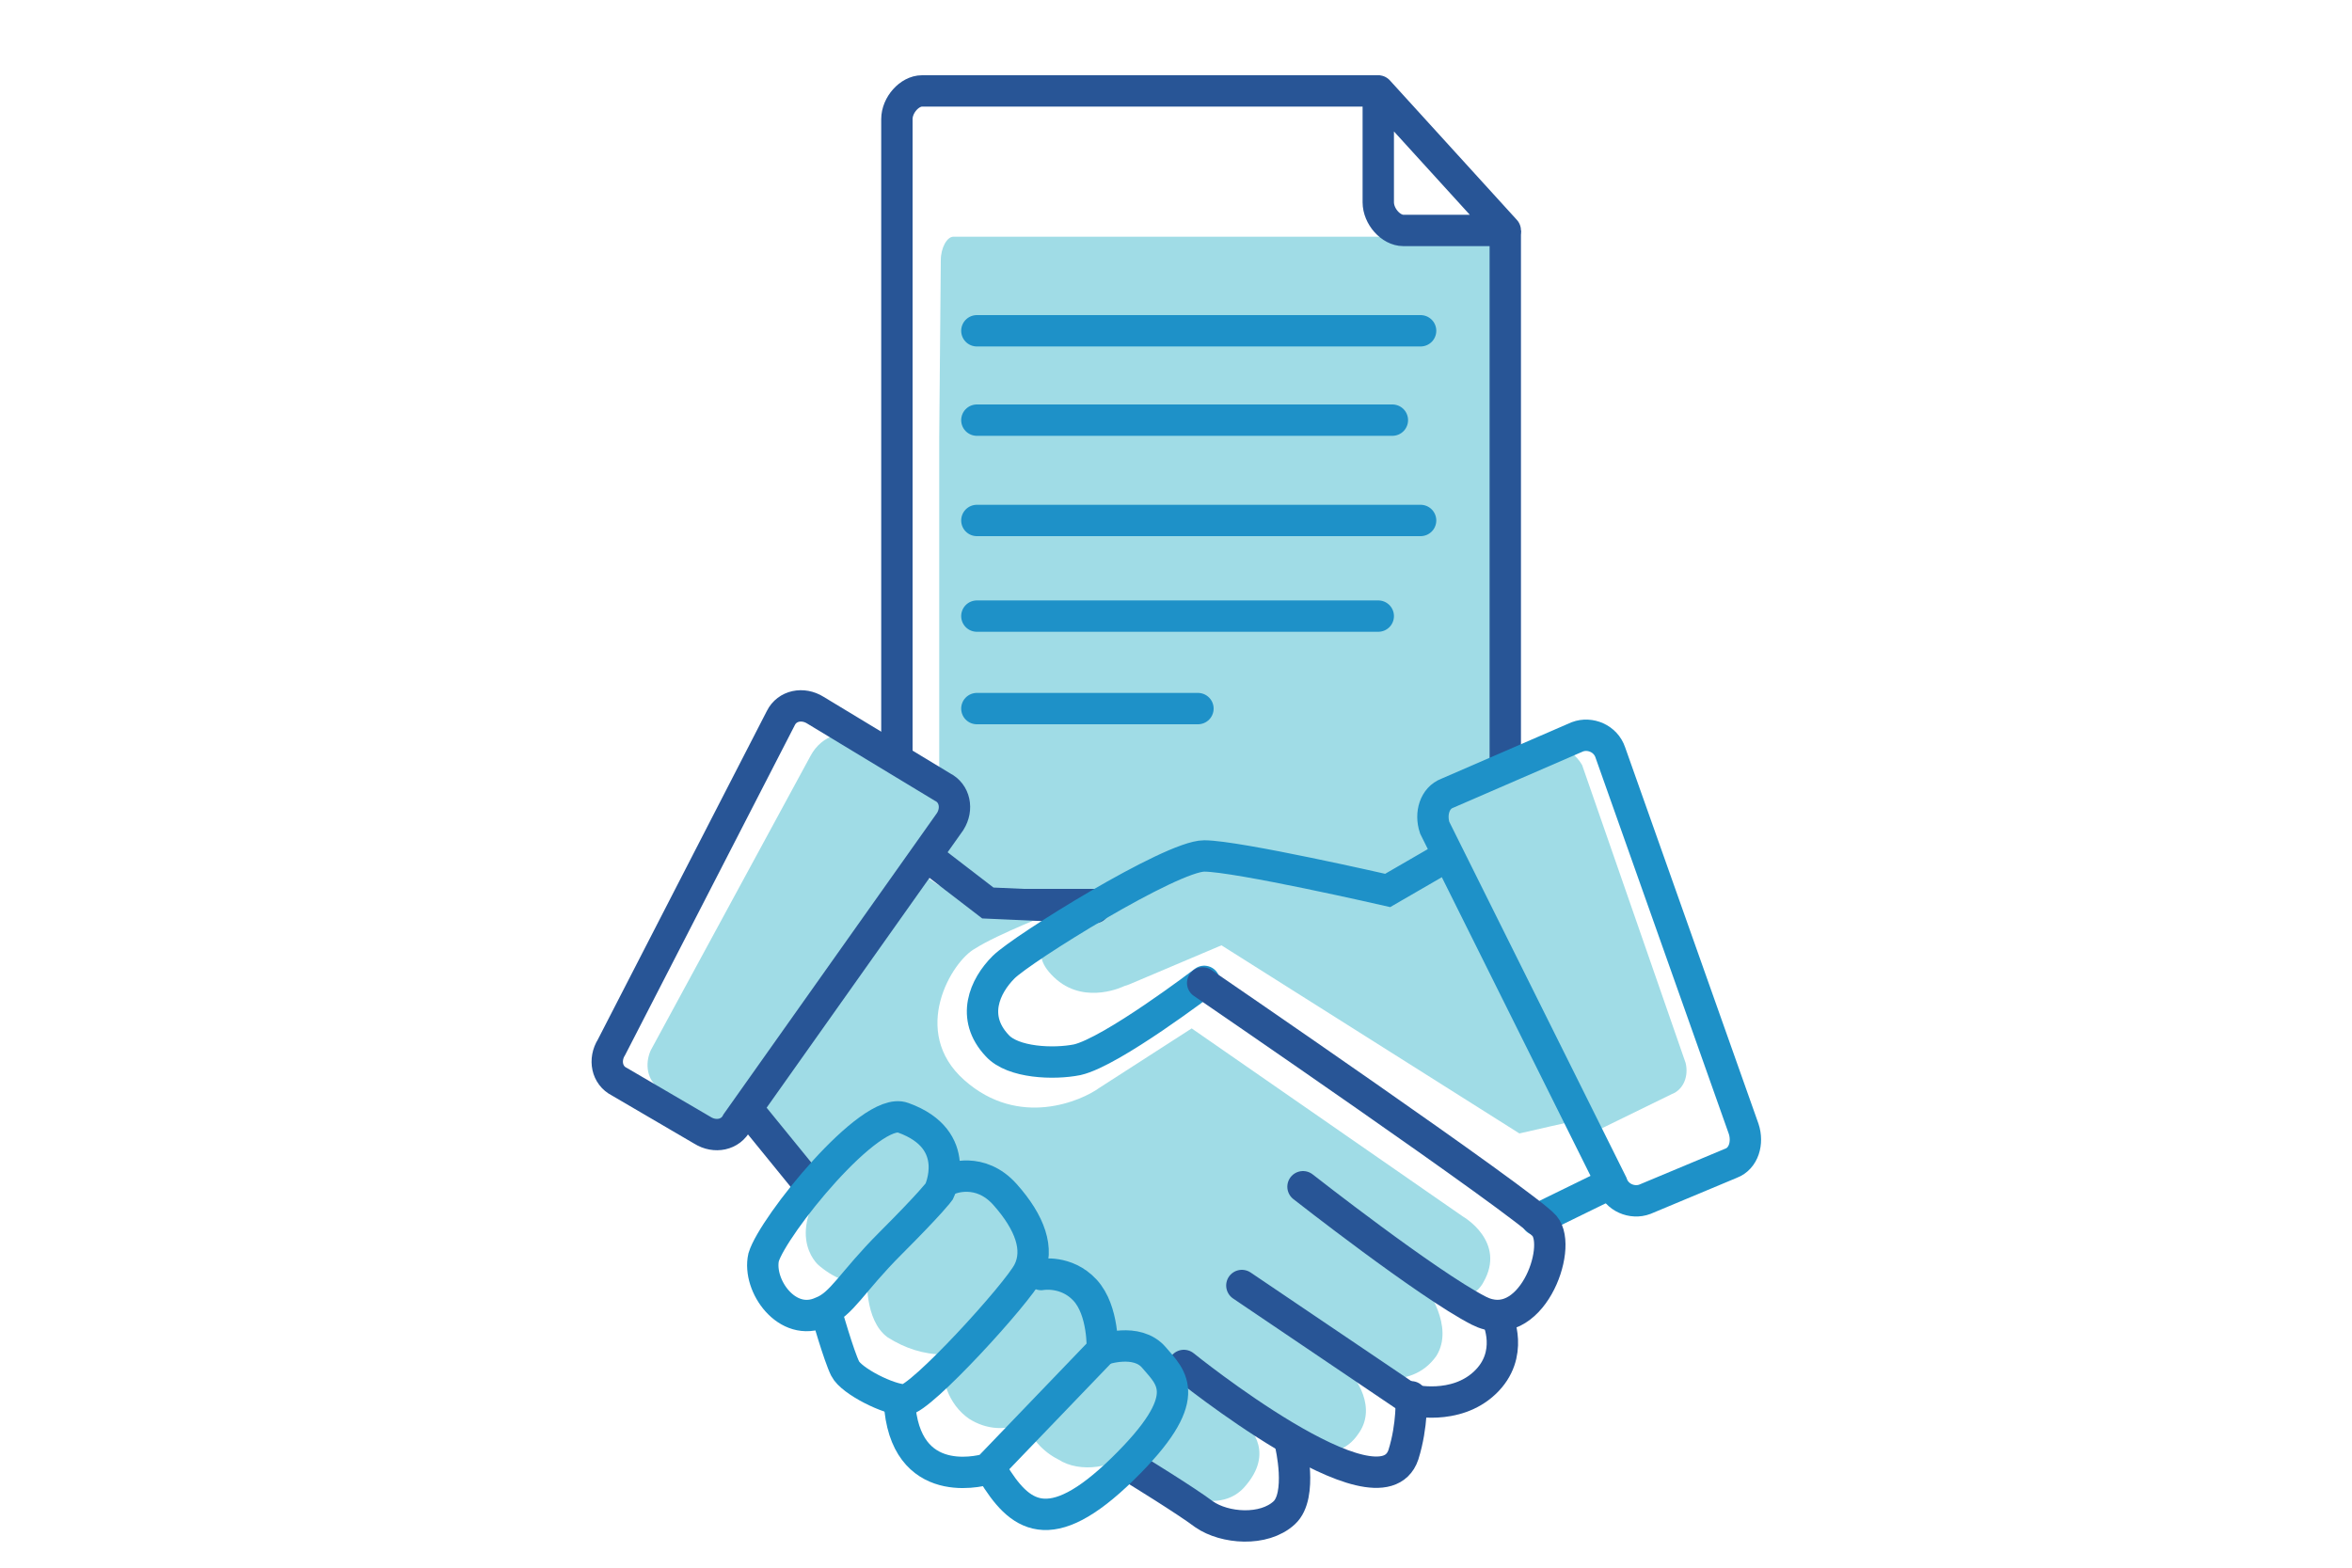 <?xml version="1.0" encoding="utf-8"?>
<!-- Generator: Adobe Illustrator 26.0.3, SVG Export Plug-In . SVG Version: 6.00 Build 0)  -->
<svg version="1.1" id="Ebene_1" xmlns="http://www.w3.org/2000/svg" xmlns:xlink="http://www.w3.org/1999/xlink" x="0px" y="0px"
	 viewBox="0 0 150 100" style="enable-background:new 0 0 150 100;" xml:space="preserve">
<style type="text/css">
	.st0{fill:#FFFFFF;stroke:#1E91C8;stroke-width:2;stroke-linecap:round;stroke-linejoin:round;stroke-miterlimit:10;}
	.st1{fill:#FFFFFF;}
	.st2{fill:#A0DCE6;}
	.st3{fill:none;stroke:#285596;stroke-width:2;stroke-linecap:round;stroke-linejoin:round;stroke-miterlimit:10;}
	.st4{fill:none;stroke:#1E91C8;stroke-width:2;stroke-linecap:round;stroke-linejoin:round;stroke-miterlimit:10;}
	.st5{fill:none;stroke:#285596;stroke-width:2;stroke-miterlimit:10;}
	.st6{fill:#A0DCE6;stroke:#285596;stroke-width:2;stroke-linecap:round;stroke-linejoin:round;stroke-miterlimit:10;}
	.st7{fill:#FFFFFF;stroke:#1E91C8;stroke-width:2;stroke-miterlimit:10;}
	.st8{fill:#FFFFFF;stroke:#285596;stroke-width:2;stroke-linecap:round;stroke-linejoin:round;stroke-miterlimit:10;}
	.st9{fill:none;stroke:#1E91C8;stroke-width:2;stroke-linecap:round;stroke-linejoin:round;stroke-miterlimit:9.999;}
	.st10{fill:#FFFFFF;stroke:#285596;stroke-width:2;stroke-linecap:round;stroke-linejoin:round;stroke-miterlimit:9.999;}
	.st11{fill:none;stroke:#1E91C8;stroke-width:2;stroke-linecap:round;stroke-miterlimit:10;}
	.st12{fill:#285596;}
	.st13{fill:#1E91C8;}
	.st14{fill:none;stroke:#285596;stroke-width:2;stroke-linecap:round;stroke-miterlimit:10;}
	.st15{fill:#285596;stroke:#285596;stroke-width:2;stroke-linecap:round;stroke-linejoin:round;stroke-miterlimit:10;}
</style>
<path class="st2" d="M61.9,57.8h33c0.4,0,0.8-0.7,0.8-1.5V16.6c0-0.8-0.4-1.5-0.8-1.5H60.8c-0.4,0-0.8,0.7-0.8,1.5l-0.1,11.3v29.8
	H61.9z"/>
<g>
	<path class="st5" d="M96,14.7v41.2c0,0.9-0.8,1.8-1.6,1.8H58.8c-0.9,0-1.6-0.8-1.6-1.8V7.6c0-0.9,0.8-1.8,1.6-1.8h29.2"/>
	<path class="st3" d="M87.9,5.8v7.1c0,0.9,0.8,1.8,1.6,1.8H96L87.9,5.8z"/>
</g>
<line class="st11" x1="62.3" y1="21.1" x2="90.6" y2="21.1"/>
<line class="st11" x1="62.3" y1="26.8" x2="88.8" y2="26.8"/>
<line class="st11" x1="62.3" y1="33.2" x2="90.6" y2="33.2"/>
<line class="st11" x1="62.3" y1="39.3" x2="87.9" y2="39.3"/>
<line class="st11" x1="62.3" y1="45.2" x2="76.4" y2="45.2"/>
<g>
	<path class="st2" d="M74.2,85.9c-1-0.9-2.4-1.1-3.5-0.4c0,0,0.7-2.4-1.1-4.1c-1.1-1-2.5-1.2-3.9-0.8c1-1.6,0.8-3.7-0.7-5.1
		c0,0-1.9-2.6-4.7-0.4c0,0,0.5-2-1.5-3.6c-0.5-0.4-1.2-0.7-2-0.7l-2.3,2.5l-0.8,0.9c-4.1,4.3-1.5,6.5-1.5,6.5s2,1.8,3.1,0.7
		c0,0-0.2,2.8,1.3,3.9c1.1,0.7,2.3,1.1,3.6,1.1c-0.3,1.5,0.3,3.2,1.6,4.1c1.1,0.7,2.4,0.8,3.6,0.2c0.3,1,1.1,1.9,2.1,2.4
		c1.4,0.9,3.6,0.5,4.6-0.5c1-1.1,1.9-2.2,1.9-2.2l0.7-0.7l0.4-0.5c0.1-0.3,0.2-0.7,0.2-1.1C75.3,87.3,74.8,86.4,74.2,85.9z"/>
	<path class="st2" d="M60.7,52c0.1-0.1,0.1-0.2,0.2-0.3c-0.2-0.7-0.5-1.2-1.1-1.5l-4.7-3c-1.2-0.8-2.7-0.3-3.4,1L41.5,67
		c-0.4,0.9-0.2,1.9,0.5,2.4l4.3,2.6c0.1,0.1,0.3,0.1,0.4,0.2l13.4-19.6L60.7,52z"/>
	<path class="st2" d="M48.1,70.9l4.3,4.4l2.4-2.6c1.9-1.1,3.6,0.7,3.6,0.7c1.8,1.6,1.2,3.3,1.2,3.3c2.8-2.2,4.7,0.4,4.7,0.4
		c2.4,2.6,0.7,5.1,0.7,5.1c1.2-0.4,2.6-0.2,3.7,0.5c2,1.5,1.3,4.3,1.3,4.3c1.1-0.7,2.5-0.4,3.5,0.4c0.7,0.4,1,1.2,1.1,2
		c0,0.8-0.2,1.5-0.7,2.1l-1.8,2c2,1.5,5.6,3.5,7.4,1.2c1.9-2.3-0.1-3.9-0.1-3.9l2.7,1.4c0.8,0.3,3.2,1.2,4.5-0.7
		c1.2-1.6,0.1-3.6-1.3-4.8l1.4,0.9c0,0,3.2,1.3,4.9-1.1c1.2-1.9-0.7-4.4-0.7-4.4c2.7,1.8,3.7-0.3,3.7-0.3c1.5-2.6-1.3-4.2-1.3-4.2
		l-17.3-12l-5.9,3.8c-1.1,0.8-5.1,2.6-8.6-0.5s-0.8-7.6,0.7-8.4c1.4-0.9,5-2.3,5-2.3h-4.7l-3.5-2.3L48.1,70.9z"/>
	<path class="st2" d="M72,62.8l5.9-2.5l19,12c0,0,3.9-0.9,4.5-1l-10-16.7l-5.5,2l-10.5-2l-8.1,4.9c0,0-2.1,1.1,0.1,3
		c1.9,1.6,4.3,0.4,4.3,0.4L72,62.8z"/>
	<path class="st2" d="M100.9,48.8c-0.7-1.2-2.1-1.6-3.3-1l0,0l-4.9,2.5c-0.9,0.4-1.4,1.2-1.4,2.2l10.4,19.6c0.2,0,0.3-0.1,0.4-0.1
		l4.5-2.2c0.8-0.3,1.1-1.2,0.9-2L100.9,48.8z"/>
	<path class="st14" d="M44.8,72.1L39.5,69c-0.8-0.4-1-1.4-0.5-2.2l10.8-21c0.4-0.8,1.4-1,2.2-0.5l8.1,4.9c0.8,0.4,1,1.4,0.5,2.2
		L47,71.6C46.6,72.4,45.6,72.6,44.8,72.1z"/>
	<path class="st14" d="M95.5,84.1c0,0,1.1,2.3-0.8,4.1c-1.9,1.8-4.7,1.1-4.7,1.1L79.2,82"/>
	<path class="st14" d="M90,89.1c0,0,0.1,1.8-0.5,3.7c-1.5,4.4-14-5.7-14-5.7"/>
	<path class="st14" d="M82.3,92.1c0,0,0.8,3.3-0.4,4.4c-1.3,1.2-3.8,1-5.1,0.1c-1.2-0.9-4.3-2.8-4.3-2.8"/>
	<polyline class="st14" points="59.1,54.6 63,57.6 69.8,57.9 	"/>
	<line class="st11" x1="102.7" y1="75.5" x2="98" y2="77.8"/>
	<line class="st14" x1="47.8" y1="70.9" x2="51.3" y2="75.2"/>
	<path class="st11" d="M59.9,76c0,0,1.6-3.3-2.3-4.7c-2.1-0.8-8.3,6.9-8.9,8.9c-0.4,1.8,1.5,4.5,3.7,3.5c1.3-0.5,1.9-1.9,4.4-4.4
		C59.4,76.7,59.9,76,59.9,76z"/>
	<path class="st11" d="M60.6,75.2c0,0,1.9-0.8,3.5,1c1.6,1.8,2.2,3.5,1.5,4.9c-0.7,1.4-6.9,8.2-7.9,8.2s-3.4-1.2-3.8-2
		c-0.4-0.8-1.2-3.6-1.2-3.6"/>
	<path class="st11" d="M66.4,81.3c0,0,1.6-0.3,2.8,1c1.2,1.3,1.1,3.8,1.1,3.8L63,93.7c0,0-5,1.6-5.6-3.8"/>
	<path class="st11" d="M70.3,86.1c0,0,2.2-0.8,3.3,0.5c1.1,1.3,2.7,2.5-2,7.1c-4.7,4.6-6.6,3-8.3,0.2"/>
	<path class="st11" d="M110.4,74.2l-5.5,2.3c-0.8,0.3-1.8-0.1-2.1-1L91.5,52.8c-0.3-0.9,0-1.9,0.8-2.2l8.3-3.6
		c0.8-0.3,1.8,0.1,2.1,1l8.5,24C111.5,72.9,111.2,73.9,110.4,74.2z"/>
	<path class="st11" d="M92.3,54.6l-3.8,2.2c0,0-9.6-2.2-11.7-2.2c-2.1,0-11.6,5.9-12.8,7.1c-1.2,1.2-2.1,3.2-0.4,5
		c1,1.1,3.6,1.2,5.1,0.9c2.2-0.5,8.1-5,8.1-5"/>
	<path class="st14" d="M76.7,62.7c0,0,20.6,14.1,21.8,15.5s-0.9,7.1-4.2,5.4s-11.2-7.9-11.2-7.9"/>
</g>
</svg>
